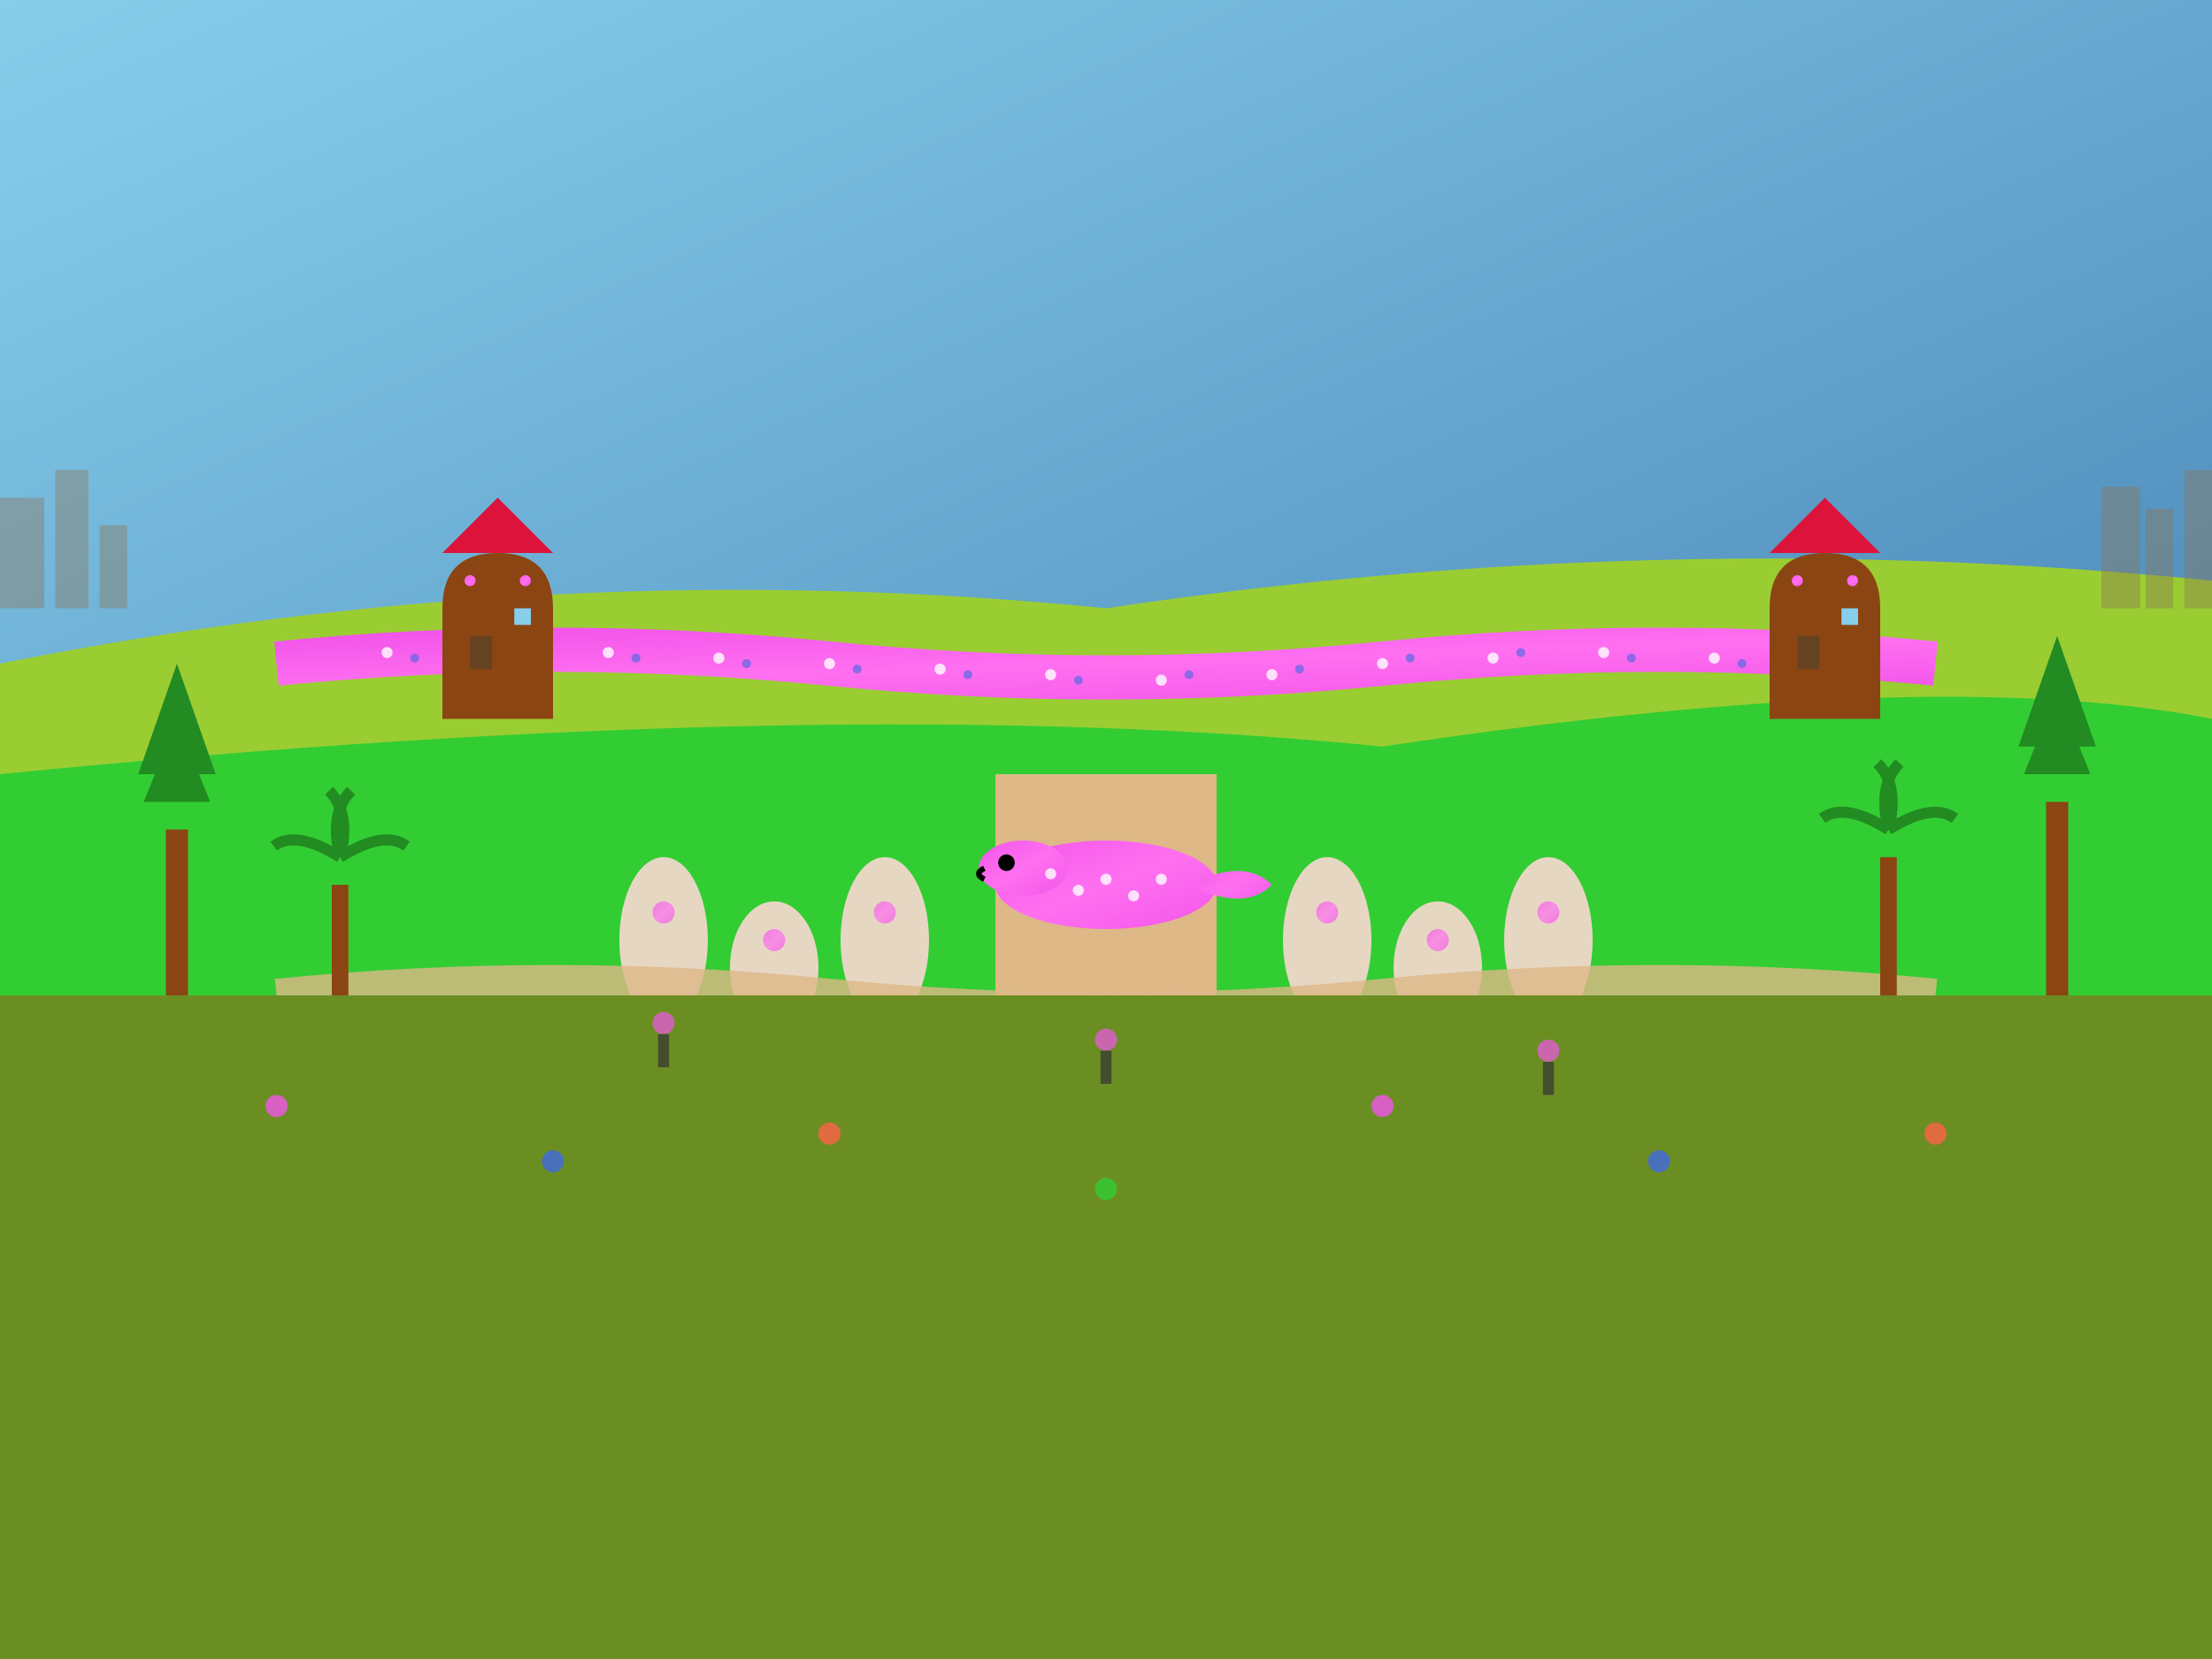 <svg xmlns="http://www.w3.org/2000/svg" viewBox="0 0 400 300" width="400" height="300">
    <rect x="0" y="0" width="400" height="300" fill="#808080" stroke="none"/>
    <defs>
        <linearGradient id="parkGradient" x1="0%" y1="0%" x2="100%" y2="100%">
            <stop offset="0%" style="stop-color:#87ceeb;stop-opacity:1" />
            <stop offset="100%" style="stop-color:#4682b4;stop-opacity:1" />
        </linearGradient>
        <linearGradient id="mosaicGradient" x1="0%" y1="0%" x2="100%" y2="100%">
            <stop offset="0%" style="stop-color:#f255ea;stop-opacity:1" />
            <stop offset="50%" style="stop-color:#ff70f0;stop-opacity:1" />
            <stop offset="100%" style="stop-color:#f255ea;stop-opacity:1" />
        </linearGradient>
    </defs>
    
    <!-- Sky background -->
    <rect width="400" height="180" fill="url(#parkGradient)"/>
    
    <!-- Hills and landscape -->
    <path d="M0 120 Q100 100 200 110 Q300 95 400 105 L400 180 L0 180 Z" fill="#9acd32"/>
    <path d="M0 140 Q150 125 250 135 Q350 120 400 130 L400 180 L0 180 Z" fill="#32cd32"/>
    
    <!-- Main staircase and dragon -->
    <rect x="180" y="140" width="40" height="40" fill="#deb887"/>
    
    <!-- Dragon/Salamander (El Drac) -->
    <g transform="translate(200, 160)">
        <!-- Dragon body -->
        <ellipse cx="0" cy="0" rx="20" ry="8" fill="url(#mosaicGradient)"/>
        
        <!-- Dragon head -->
        <ellipse cx="-15" cy="-3" rx="8" ry="5" fill="url(#mosaicGradient)"/>
        
        <!-- Dragon tail -->
        <path d="M15 0 Q25 -5 30 0 Q25 5 15 0" fill="url(#mosaicGradient)"/>
        
        <!-- Mosaic pattern on dragon -->
        <g fill="#ffffff" opacity="0.8">
            <circle cx="-10" cy="-2" r="1"/>
            <circle cx="-5" cy="1" r="1"/>
            <circle cx="0" cy="-1" r="1"/>
            <circle cx="5" cy="2" r="1"/>
            <circle cx="10" cy="-1" r="1"/>
        </g>
        
        <!-- Dragon features -->
        <circle cx="-18" cy="-4" r="1.5" fill="#000"/>
        <path d="M-22 -3 Q-24 -2 -22 -1" stroke="#000" stroke-width="1" fill="none"/>
    </g>
    
    <!-- Hypostyle Hall columns -->
    <g fill="#e6d7c3">
        <ellipse cx="120" cy="170" rx="8" ry="15"/>
        <ellipse cx="140" cy="175" rx="8" ry="12"/>
        <ellipse cx="160" cy="170" rx="8" ry="15"/>
        <ellipse cx="240" cy="170" rx="8" ry="15"/>
        <ellipse cx="260" cy="175" rx="8" ry="12"/>
        <ellipse cx="280" cy="170" rx="8" ry="15"/>
    </g>
    
    <!-- Column decorations -->
    <g fill="url(#mosaicGradient)" opacity="0.7">
        <circle cx="120" cy="165" r="2"/>
        <circle cx="140" cy="170" r="2"/>
        <circle cx="160" cy="165" r="2"/>
        <circle cx="240" cy="165" r="2"/>
        <circle cx="260" cy="170" r="2"/>
        <circle cx="280" cy="165" r="2"/>
    </g>
    
    <!-- Serpentine bench -->
    <path d="M50 120 Q100 115 150 120 Q200 125 250 120 Q300 115 350 120" 
          stroke="url(#mosaicGradient)" stroke-width="8" fill="none"/>
    
    <!-- Mosaic details on bench -->
    <g fill="#ffffff" opacity="0.8">
        <circle cx="70" cy="118" r="1"/>
        <circle cx="90" cy="117" r="1"/>
        <circle cx="110" cy="118" r="1"/>
        <circle cx="130" cy="119" r="1"/>
        <circle cx="150" cy="120" r="1"/>
        <circle cx="170" cy="121" r="1"/>
        <circle cx="190" cy="122" r="1"/>
        <circle cx="210" cy="123" r="1"/>
        <circle cx="230" cy="122" r="1"/>
        <circle cx="250" cy="120" r="1"/>
        <circle cx="270" cy="119" r="1"/>
        <circle cx="290" cy="118" r="1"/>
        <circle cx="310" cy="119" r="1"/>
        <circle cx="330" cy="120" r="1"/>
    </g>
    
    <!-- Additional mosaic colors -->
    <g fill="#4169e1" opacity="0.6">
        <circle cx="75" cy="119" r="0.8"/>
        <circle cx="95" cy="116" r="0.8"/>
        <circle cx="115" cy="119" r="0.8"/>
        <circle cx="135" cy="120" r="0.8"/>
        <circle cx="155" cy="121" r="0.8"/>
        <circle cx="175" cy="122" r="0.8"/>
        <circle cx="195" cy="123" r="0.8"/>
        <circle cx="215" cy="122" r="0.8"/>
        <circle cx="235" cy="121" r="0.8"/>
        <circle cx="255" cy="119" r="0.8"/>
        <circle cx="275" cy="118" r="0.8"/>
        <circle cx="295" cy="119" r="0.8"/>
        <circle cx="315" cy="120" r="0.8"/>
    </g>
    
    <!-- Gingerbread houses -->
    <!-- House 1 -->
    <g transform="translate(80, 90)">
        <path d="M0 20 Q0 10 10 10 Q20 10 20 20 L20 40 L0 40 Z" fill="#8b4513"/>
        <path d="M0 10 L10 0 L20 10 Z" fill="#dc143c"/>
        <rect x="5" y="25" width="4" height="6" fill="#654321"/>
        <rect x="13" y="20" width="3" height="3" fill="#87ceeb"/>
        <!-- Decorative elements -->
        <circle cx="5" cy="15" r="1" fill="url(#mosaicGradient)"/>
        <circle cx="15" cy="15" r="1" fill="url(#mosaicGradient)"/>
    </g>
    
    <!-- House 2 -->
    <g transform="translate(320, 85)">
        <path d="M0 25 Q0 15 10 15 Q20 15 20 25 L20 45 L0 45 Z" fill="#8b4513"/>
        <path d="M0 15 L10 5 L20 15 Z" fill="#dc143c"/>
        <rect x="5" y="30" width="4" height="6" fill="#654321"/>
        <rect x="13" y="25" width="3" height="3" fill="#87ceeb"/>
        <!-- Decorative elements -->
        <circle cx="5" cy="20" r="1" fill="url(#mosaicGradient)"/>
        <circle cx="15" cy="20" r="1" fill="url(#mosaicGradient)"/>
    </g>
    
    <!-- Park pathways -->
    <path d="M50 180 Q100 175 150 180 Q200 185 250 180 Q300 175 350 180" 
          stroke="#deb887" stroke-width="6" fill="none" opacity="0.8"/>
    
    <!-- Trees and vegetation -->
    <g>
        <!-- Pine trees -->
        <rect x="30" y="150" width="4" height="30" fill="#8b4513"/>
        <path d="M32 120 L25 140 L39 140 Z" fill="#228b22"/>
        <path d="M32 130 L26 145 L38 145 Z" fill="#228b22"/>
        
        <rect x="370" y="145" width="4" height="35" fill="#8b4513"/>
        <path d="M372 115 L365 135 L379 135 Z" fill="#228b22"/>
        <path d="M372 125 L366 140 L378 140 Z" fill="#228b22"/>
        
        <!-- Palm trees -->
        <rect x="60" y="160" width="3" height="20" fill="#8b4513"/>
        <g transform="translate(61.5, 155)">
            <path d="M0 0 Q-8 -5 -12 -2" stroke="#228b22" stroke-width="2" fill="none"/>
            <path d="M0 0 Q-2 -8 2 -12" stroke="#228b22" stroke-width="2" fill="none"/>
            <path d="M0 0 Q8 -5 12 -2" stroke="#228b22" stroke-width="2" fill="none"/>
            <path d="M0 0 Q2 -8 -2 -12" stroke="#228b22" stroke-width="2" fill="none"/>
        </g>
        
        <rect x="340" y="155" width="3" height="25" fill="#8b4513"/>
        <g transform="translate(341.5, 150)">
            <path d="M0 0 Q-8 -5 -12 -2" stroke="#228b22" stroke-width="2" fill="none"/>
            <path d="M0 0 Q-2 -8 2 -12" stroke="#228b22" stroke-width="2" fill="none"/>
            <path d="M0 0 Q8 -5 12 -2" stroke="#228b22" stroke-width="2" fill="none"/>
            <path d="M0 0 Q2 -8 -2 -12" stroke="#228b22" stroke-width="2" fill="none"/>
        </g>
    </g>
    
    <!-- Barcelona city view in background -->
    <g opacity="0.4">
        <rect x="0" y="90" width="8" height="20" fill="#8b7355"/>
        <rect x="10" y="85" width="6" height="25" fill="#8b7355"/>
        <rect x="18" y="95" width="5" height="15" fill="#8b7355"/>
        <rect x="380" y="88" width="7" height="22" fill="#8b7355"/>
        <rect x="388" y="92" width="5" height="18" fill="#8b7355"/>
        <rect x="395" y="85" width="5" height="25" fill="#8b7355"/>
    </g>
    
    <!-- Ground level -->
    <rect x="0" y="180" width="400" height="120" fill="#6b8e23"/>
    
    <!-- Decorative mosaic elements scattered -->
    <g opacity="0.8">
        <circle cx="50" cy="200" r="2" fill="#f255ea"/>
        <circle cx="100" cy="210" r="2" fill="#4169e1"/>
        <circle cx="150" cy="205" r="2" fill="#ff6347"/>
        <circle cx="200" cy="215" r="2" fill="#32cd32"/>
        <circle cx="250" cy="200" r="2" fill="#f255ea"/>
        <circle cx="300" cy="210" r="2" fill="#4169e1"/>
        <circle cx="350" cy="205" r="2" fill="#ff6347"/>
    </g>
    
    <!-- Visitors (small figures) -->
    <g opacity="0.7">
        <circle cx="120" cy="185" r="2" fill="#f255ea"/>
        <rect x="119" y="187" width="2" height="6" fill="#333"/>
        
        <circle cx="280" cy="190" r="2" fill="#f255ea"/>
        <rect x="279" y="192" width="2" height="6" fill="#333"/>
        
        <circle cx="200" cy="188" r="2" fill="#f255ea"/>
        <rect x="199" y="190" width="2" height="6" fill="#333"/>
    </g>
</svg>
